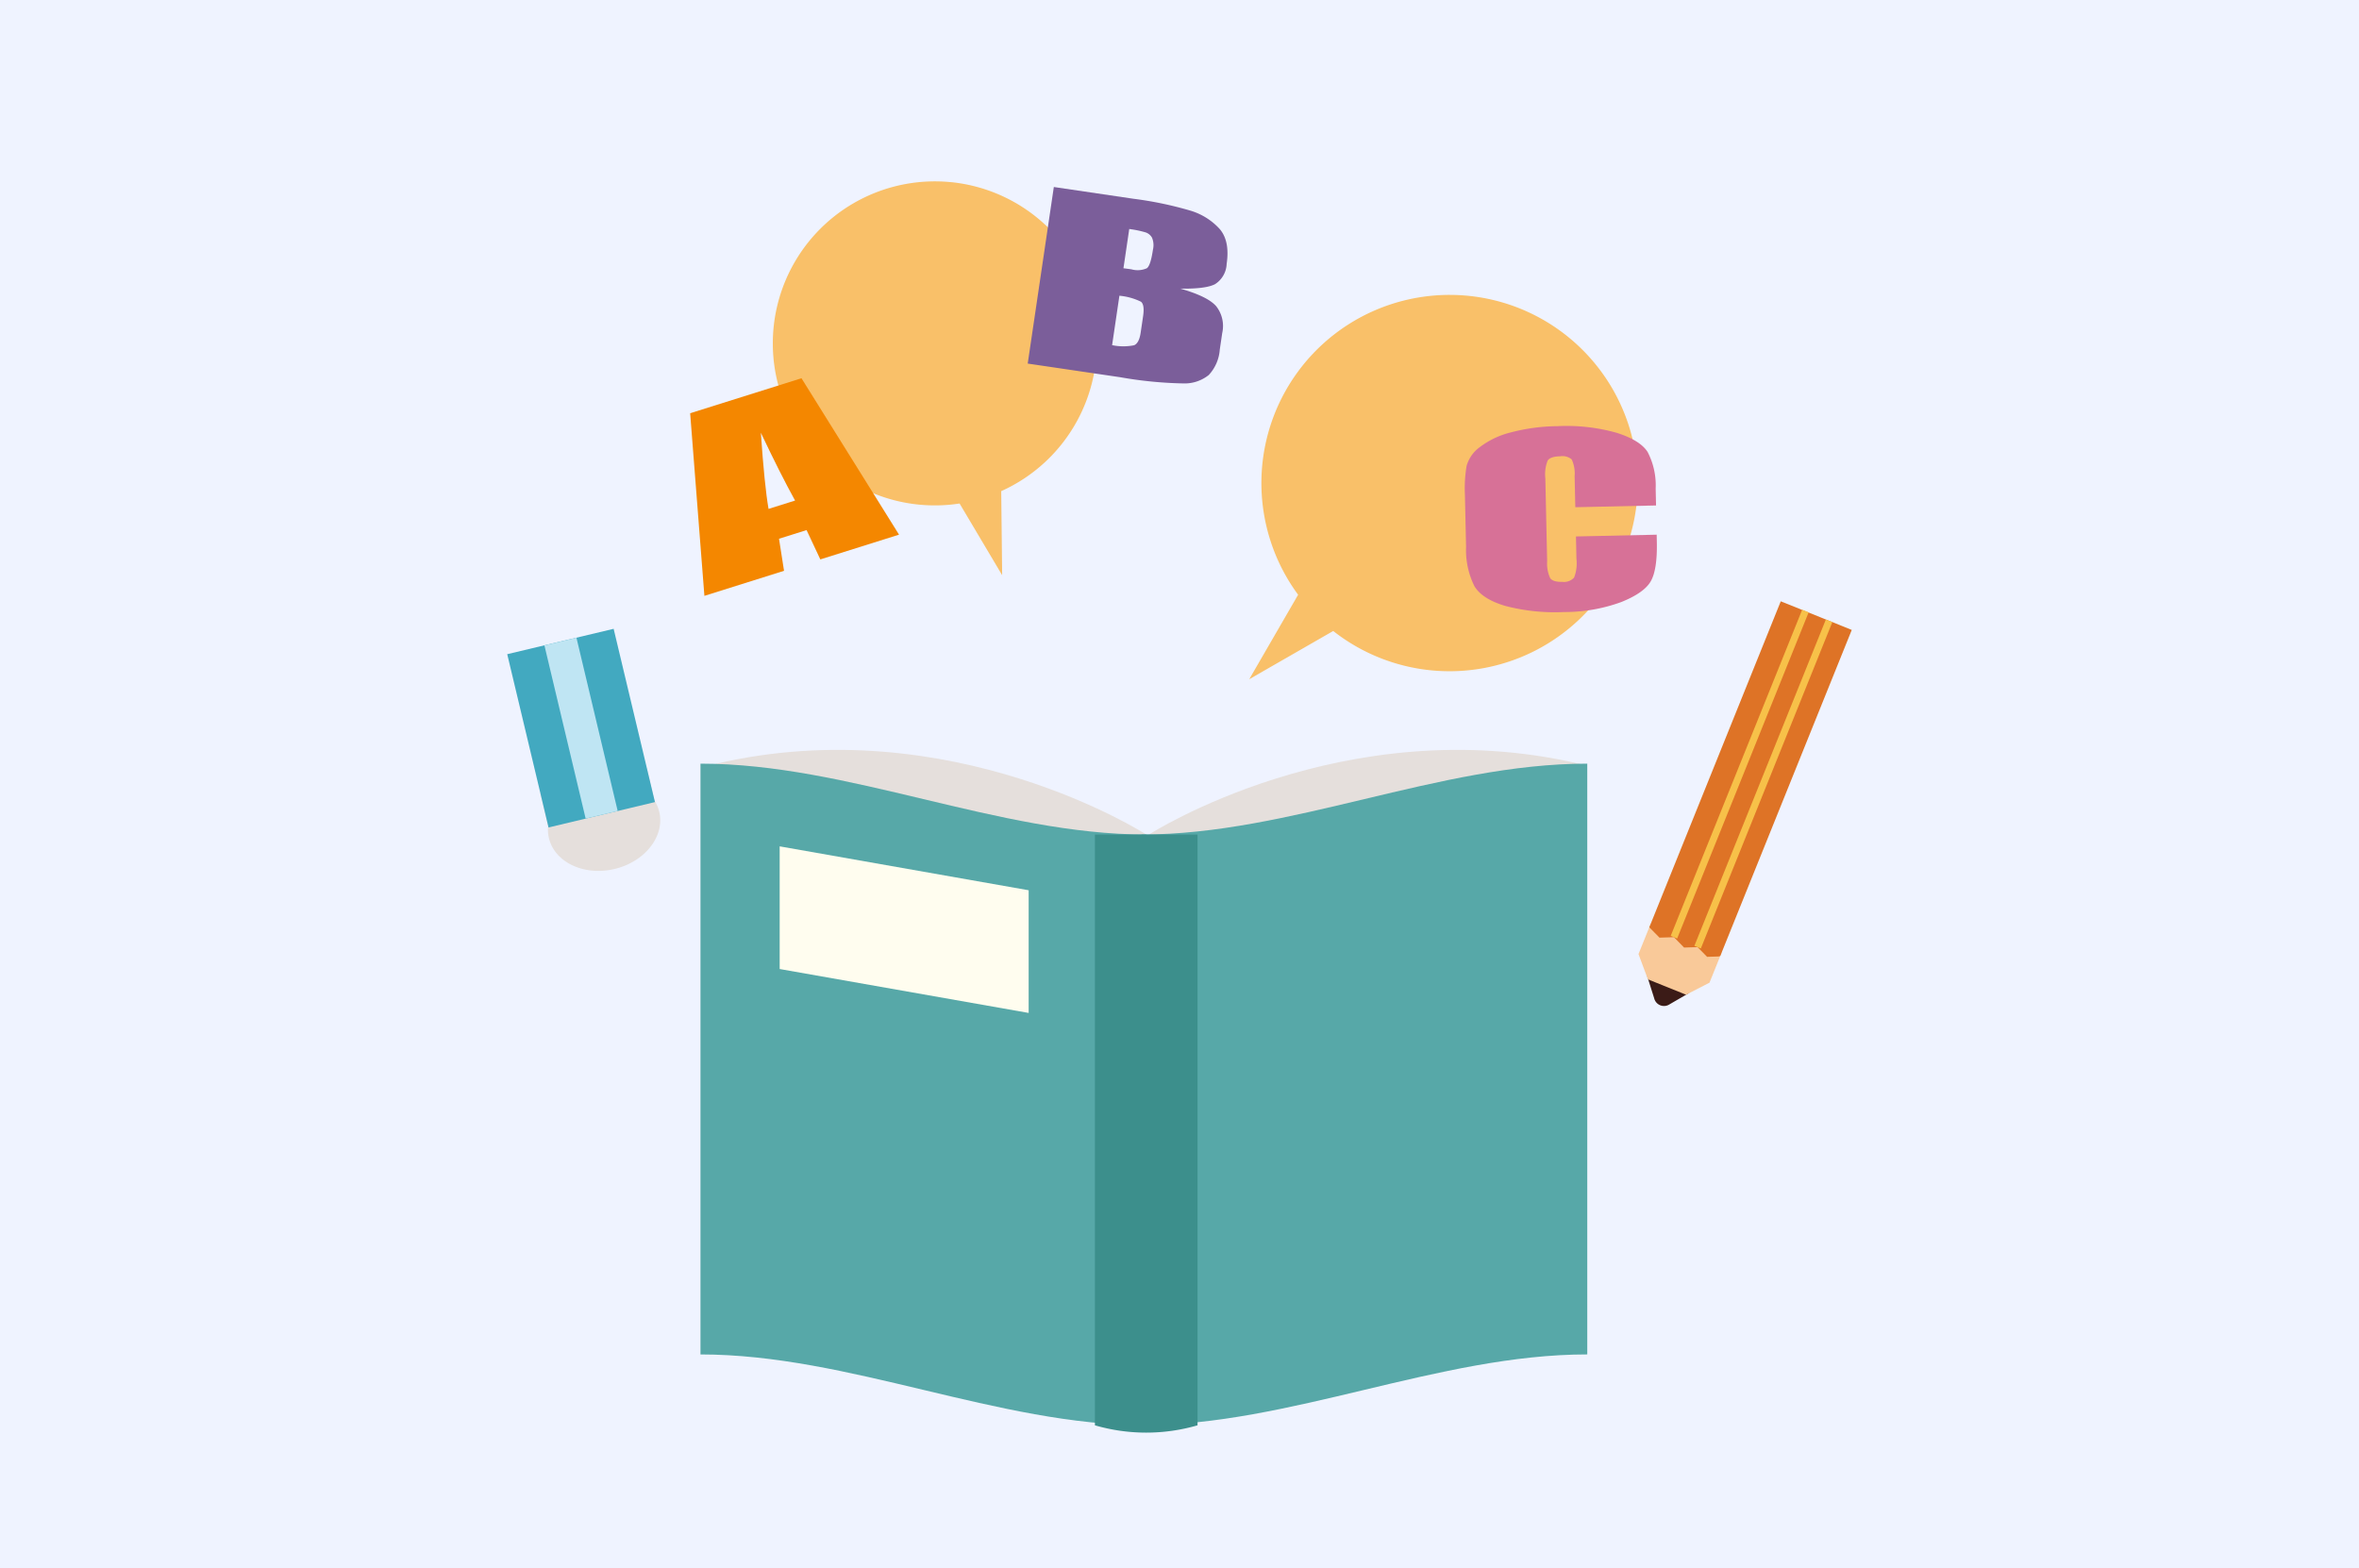 <svg xmlns="http://www.w3.org/2000/svg" width="376" height="250" viewBox="0 0 376 250">
  <g id="support_img-03" transform="translate(-924 -943)">
    <g id="グループ_2905" data-name="グループ 2905">
      <rect id="長方形_1047" data-name="長方形 1047" width="376" height="250" transform="translate(924 943)" fill="#eff3ff"/>
    </g>
    <g id="グループ_2968" data-name="グループ 2968" transform="translate(1004.847 971.904)">
      <path id="パス_5135" data-name="パス 5135" d="M1206.317,471.022a30,30,0,0,0-36.067,45.332l-7.791,13.467,13.385-7.69a30,30,0,1,0,30.473-51.109Z" transform="translate(-1044.19 -450.446)" fill="#f9c069"/>
      <path id="パス_5136" data-name="パス 5136" d="M1161.579,461.68a25.829,25.829,0,0,1,7.882,49.247l.15,13.4-6.787-11.427a25.829,25.829,0,1,1-1.245-51.215Z" transform="translate(-1090.724 -461.536)" fill="#f9c069"/>
      <g id="グループ_2962" data-name="グループ 2962" transform="translate(30.804 90.639)">
        <path id="パス_5137" data-name="パス 5137" d="M1198.173,510.124s-31.15-20.06-68.66-11.254C1129.513,498.869,1181.389,517.114,1198.173,510.124Z" transform="translate(-1127.129 -496.634)" fill="#e5dfdc"/>
        <path id="パス_5138" data-name="パス 5138" d="M1156.273,510.124s31.152-20.06,68.659-11.254C1224.932,498.869,1173.056,517.114,1156.273,510.124Z" transform="translate(-1084.783 -496.634)" fill="#e5dfdc"/>
        <path id="パス_5139" data-name="パス 5139" d="M1226.857,591.663c-23.682,0-47.362,11.3-71.046,11.3V508.785c23.684,0,47.365-11.3,71.046-11.3Z" transform="translate(-1085.514 -495.29)" fill="#57a8a8"/>
        <path id="パス_5140" data-name="パス 5140" d="M1199.633,602.965c-23.681,0-47.362-11.3-71.043-11.3V497.485c23.681,0,47.362,11.3,71.043,11.3Z" transform="translate(-1128.59 -495.289)" fill="#57a8a8"/>
        <path id="パス_5141" data-name="パス 5141" d="M1169.289,596.04a29.3,29.3,0,0,1-16.355,0V501.861h16.355Z" transform="translate(-1090.067 -488.364)" fill="#3c8f8c"/>
        <path id="パス_5142" data-name="パス 5142" d="M1173.162,529.146l-39.685-7V502.59l39.685,7Z" transform="translate(-1120.856 -487.211)" fill="#fffdef"/>
      </g>
      <g id="グループ_2963" data-name="グループ 2963" transform="translate(180.314 66.953)">
        <path id="パス_5143" data-name="パス 5143" d="M1193.461,513.977c.989-.573.47-1.578-1.152-2.231l-2.9-1.17c-1.622-.653-2.665-.287-2.317.816l1.041,3.3a1.608,1.608,0,0,0,2.433.966Z" transform="translate(-1185.633 -451.4)" fill="#3b1b17"/>
        <path id="パス_5144" data-name="パス 5144" d="M1197.8,516.755l1.943-4.819-11.317-4.563-1.943,4.82,1.5,4.03,6.084,2.453Z" transform="translate(-1186.485 -455.957)" fill="#f9c999"/>
        <path id="パス_5145" data-name="パス 5145" d="M1198.224,544.083l.244-.09,20.953-51.967-11.317-4.563-20.954,51.967,1.624,1.652,2.3-.072,1.623,1.652,2.148-.067,1.52,1.546Z" transform="translate(-1185.43 -487.463)" fill="#de7326"/>
        <rect id="長方形_1163" data-name="長方形 1163" width="56.092" height="1.11" transform="translate(8.906 54.929) rotate(-68.06)" fill="#f7c149"/>
        <rect id="長方形_1164" data-name="長方形 1164" width="56.032" height="1.109" transform="matrix(0.374, -0.928, 0.928, 0.374, 5.131, 53.342)" fill="#f7c149"/>
      </g>
      <g id="グループ_2964" data-name="グループ 2964" transform="translate(0 71.348)">
        <path id="パス_5146" data-name="パス 5146" d="M1120.065,508.9c.922,3.876,5.609,6.082,10.464,4.927s8.047-5.237,7.125-9.113a5.883,5.883,0,0,0-.759-1.787l-1.227-5.157-16.959,4.034,1.227,5.16A5.935,5.935,0,0,0,1120.065,508.9Z" transform="translate(-1113.422 -475.55)" fill="#e5dfdc"/>
        <rect id="長方形_1165" data-name="長方形 1165" width="17.432" height="28.389" transform="matrix(0.973, -0.232, 0.232, 0.973, 0, 4.036)" fill="#42a9c0"/>
        <rect id="長方形_1166" data-name="長方形 1166" width="5.249" height="28.389" transform="translate(5.926 2.626) rotate(-13.387)" fill="#bfe5f3"/>
      </g>
      <g id="グループ_2965" data-name="グループ 2965" transform="translate(29.148 31.394)">
        <path id="パス_5147" data-name="パス 5147" d="M1145.7,473.693l15.551,24.936-12.545,3.944-2.193-4.672-4.392,1.379.8,5.111-12.693,3.992-2.27-29.112Zm-1.02,19.5q-2.382-4.319-5.454-10.813.573,8.387,1.226,12.14Z" transform="translate(-1127.949 -473.693)" fill="#f48700"/>
      </g>
      <g id="グループ_2966" data-name="グループ 2966" transform="translate(82.967 0.908)">
        <path id="パス_5148" data-name="パス 5148" d="M1152.944,461.888l12.7,1.875a58.062,58.062,0,0,1,9.039,1.883,10.269,10.269,0,0,1,4.682,2.918q1.665,1.925,1.126,5.573a4.009,4.009,0,0,1-1.854,3.241q-1.488.775-5.527.71,4.327,1.228,5.7,2.789a5.092,5.092,0,0,1,.971,4.31l-.385,2.611a6.643,6.643,0,0,1-1.756,4.06,6.152,6.152,0,0,1-3.892,1.345,64.444,64.444,0,0,1-10.237-.994l-14.728-2.174Zm12.021,6.694-.924,6.26c.545.067.971.124,1.273.168a3.607,3.607,0,0,0,2.466-.176c.4-.3.715-1.289.963-2.959a3.079,3.079,0,0,0-.152-1.914,1.853,1.853,0,0,0-1-.832A16.79,16.79,0,0,0,1164.965,468.582Zm-1.57,10.64-1.162,7.876a8.712,8.712,0,0,0,3.5.018c.535-.214.889-.891,1.056-2.027l.387-2.626q.263-1.809-.344-2.288A9.752,9.752,0,0,0,1163.4,479.221Z" transform="translate(-1148.789 -461.888)" fill="#7b5e9a"/>
      </g>
      <g id="グループ_2967" data-name="グループ 2967" transform="translate(152.635 39.021)">
        <path id="パス_5149" data-name="パス 5149" d="M1206.24,489.3l-12.868.281-.108-4.943a5.332,5.332,0,0,0-.47-2.683,2.281,2.281,0,0,0-1.831-.493c-1.059.023-1.728.253-2,.695a5.913,5.913,0,0,0-.367,2.82l.289,13.212a5.516,5.516,0,0,0,.486,2.7c.294.416.942.612,1.939.591a2.2,2.2,0,0,0,1.867-.677,6.218,6.218,0,0,0,.377-2.985l-.077-3.577,12.865-.281.023,1.11q.1,4.416-.948,6.286t-4.726,3.344a26.3,26.3,0,0,1-9.124,1.588,31.055,31.055,0,0,1-9.346-.971q-3.7-1.1-4.93-3.153a12.906,12.906,0,0,1-1.33-6.239l-.183-8.31a21.532,21.532,0,0,1,.266-4.62,5.583,5.583,0,0,1,2.12-3.006,13.555,13.555,0,0,1,4.995-2.353,30.382,30.382,0,0,1,7.393-.979,29.5,29.5,0,0,1,9.411,1.059q3.726,1.181,4.927,3.042a11.511,11.511,0,0,1,1.291,5.844Z" transform="translate(-1175.767 -476.646)" fill="#d77197"/>
      </g>
    </g>
  </g>
</svg>
